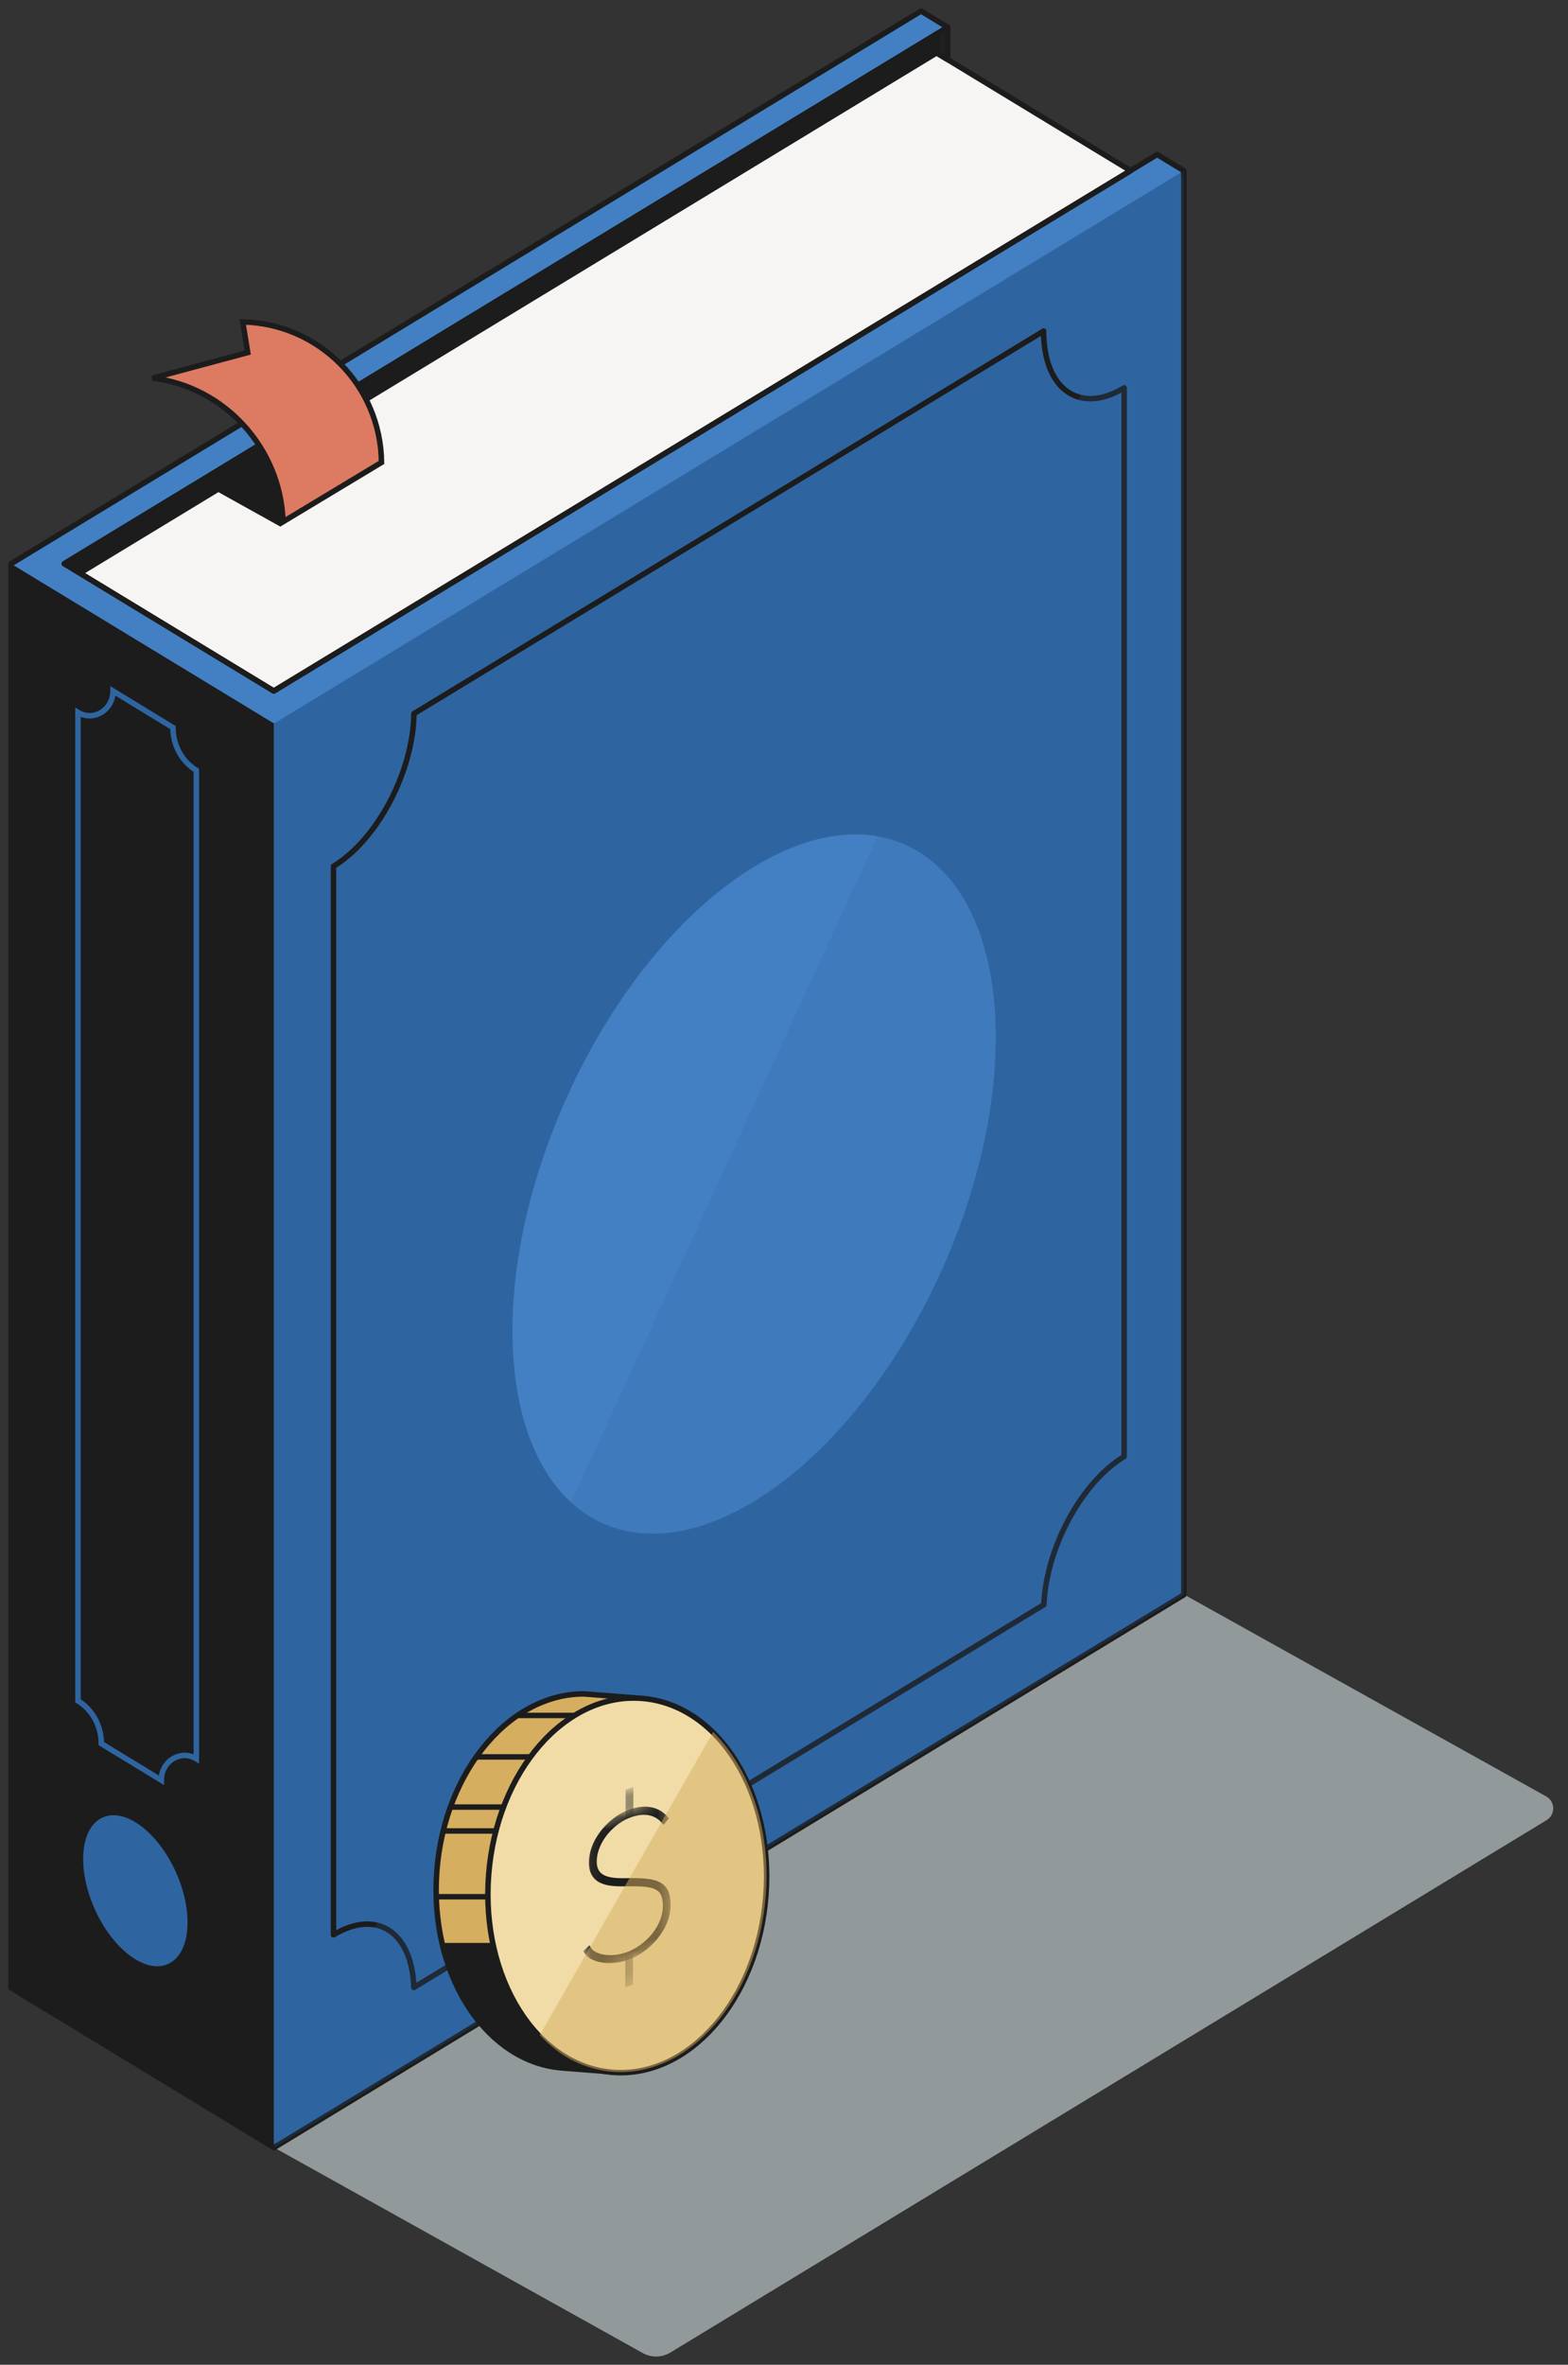 <svg width="142" height="214" viewBox="0 0 142 214" fill="none" xmlns="http://www.w3.org/2000/svg">
<rect x="0" y="0" width="142" height="214" fill="#333333" stroke="none"/>
<path opacity="0.7" d="M106.61 143.955L24.193 193.993L58.211 212.942C58.991 213.377 59.945 213.359 60.709 212.895L140.065 164.715C140.88 164.221 140.857 163.032 140.025 162.569L106.61 143.955Z" fill="#BBC5C7"/>
<path d="M24.794 62.531L5.829 51.015L85.826 2.468L83.412 1L1 51.015V179.888L24.794 194.335V194.36L107.208 144.322V15.449L104.791 13.981L24.794 62.531Z" fill="#4380C3"/>
<path d="M107.211 15.45L24.794 65.487V194.36L107.211 144.322V15.45Z" fill="#2E65A1"/>
<path d="M1 51.016V179.888L24.799 194.337V65.465L1 51.016Z" fill="#1C1C1C"/>
<path d="M24.794 62.531L102.389 15.449L83.424 3.934L5.829 51.015L24.794 62.531Z" fill="#F6F5F3"/>
<path d="M24.794 62.531L5.829 51.015L85.826 2.468L83.412 1L1 51.015V179.888L24.794 194.335V194.36L107.208 144.322V15.449L104.791 13.981L24.794 62.531Z" stroke="#1C1C1C" stroke-width="0.497" stroke-miterlimit="10" stroke-linecap="round" stroke-linejoin="round"/>
<path d="M24.794 62.531L102.389 15.449L83.424 3.934L5.829 51.015L24.794 62.531Z" stroke="#1C1C1C" stroke-width="0.497" stroke-miterlimit="10" stroke-linecap="round" stroke-linejoin="round"/>
<path d="M85.826 2.468V5.394L83.424 3.934L85.826 2.468Z" fill="#231F20" stroke="#1C1C1C" stroke-width="0.497" stroke-miterlimit="10" stroke-linecap="round" stroke-linejoin="round"/>
<path d="M25.385 47.655L18.127 43.616L32.624 34.755L25.385 47.655Z" fill="#1C1C1C"/>
<path d="M94.51 29.961L37.488 64.58C37.413 69.827 34.184 75.975 30.202 78.391V175.099C34.129 172.716 37.321 174.855 37.48 179.858L94.533 145.219C94.759 140.064 97.923 134.162 101.803 131.807V35.1C97.777 37.545 94.513 35.242 94.51 29.961Z" stroke="#1C1C1C" stroke-width="0.497" stroke-miterlimit="10" stroke-linecap="round" stroke-linejoin="round"/>
<path d="M85.362 114.764C92.925 97.807 91.413 80.653 81.986 76.448C72.559 72.244 58.786 82.583 51.224 99.54C43.662 116.497 45.173 133.652 54.6 137.856C64.028 142.06 77.8 131.722 85.362 114.764Z" fill="#4380C3"/>
<path d="M84.919 4.724L7.324 51.805L5.829 51.015L84.919 3.017V4.724Z" fill="#1C1C1C" stroke="#1C1C1C" stroke-width="0.497" stroke-miterlimit="10" stroke-linecap="round" stroke-linejoin="round"/>
<path d="M22.218 31.964L22.435 31.906L22.399 31.684L21.982 29.131C28.909 29.286 34.474 34.902 34.55 41.848L25.629 47.219C25.416 40.553 20.33 34.988 13.813 34.219L22.218 31.964Z" fill="#DD7B62" stroke="#1C1C1C" stroke-width="0.497"/>
<path d="M15.216 177.736C17.252 176.828 17.579 173.123 15.946 169.46C14.312 165.798 11.338 163.565 9.302 164.473C7.266 165.381 6.939 169.086 8.573 172.748C10.206 176.411 13.18 178.644 15.216 177.736Z" fill="#2E65A1"/>
<path d="M14.604 161.097L9.177 157.79C9.177 156.197 8.372 154.722 7.06 153.918L7.06 64.467C8.471 65.331 10.236 64.251 10.236 62.531L15.663 65.845C15.663 67.439 16.468 68.913 17.78 69.71L17.78 159.161C16.369 158.304 14.604 159.377 14.604 161.097Z" fill="#1C1C1C" stroke="#2E65A1" stroke-width="0.497" stroke-miterlimit="10"/>
<g style="mix-blend-mode:multiply" opacity="0.2">
<path d="M107.208 15.455L24.791 194.365L107.208 144.327V15.455Z" fill="#2E65A1"/>
</g>
<path d="M55.694 187.513L50.928 187.144C44.253 186.628 39.19 179.24 39.51 170.233C39.84 160.89 45.839 153.291 52.878 153.291L57.643 153.66C50.602 153.66 44.605 161.259 44.272 170.602C43.94 179.944 49.016 186.997 55.691 187.513H55.694Z" fill="#D6AE60" stroke="#1C1C1C" stroke-width="0.497"/>
<path d="M43.147 158.994H49.197" stroke="#1C1C1C" stroke-width="0.497" stroke-miterlimit="10" stroke-linecap="round"/>
<path d="M46.885 155.239H52.936" stroke="#1C1C1C" stroke-width="0.497" stroke-miterlimit="10" stroke-linecap="round"/>
<path d="M40.234 165.696H46.285" stroke="#1C1C1C" stroke-width="0.497" stroke-miterlimit="10" stroke-linecap="round"/>
<path d="M39.631 171.648H45.682" stroke="#1C1C1C" stroke-width="0.497" stroke-miterlimit="10" stroke-linecap="round"/>
<path d="M40.834 163.534H46.885" stroke="#1C1C1C" stroke-width="0.497" stroke-miterlimit="10" stroke-linecap="round"/>
<path d="M43.259 182.777H49.31" stroke="#1C1C1C" stroke-width="0.497" stroke-miterlimit="10" stroke-linecap="round"/>
<path d="M40.234 176.074H46.285" stroke="#1C1C1C" stroke-width="0.497" stroke-miterlimit="10" stroke-linecap="round"/>
<path d="M40.972 178.237H47.023" stroke="#1C1C1C" stroke-width="0.497" stroke-miterlimit="10" stroke-linecap="round"/>
<path d="M69.358 171.601C70.089 162.255 65.063 154.239 58.131 153.696C51.199 153.152 44.986 160.288 44.254 169.633C43.522 178.978 48.548 186.994 55.481 187.538C62.413 188.081 68.626 180.946 69.358 171.601Z" fill="#F1DCA7" stroke="#1C1C1C" stroke-width="0.497"/>
<mask id="mask0_8970_831" style="mask-type:luminance" maskUnits="userSpaceOnUse" x="52" y="162" width="9" height="17">
<path d="M53.095 178.63L53.118 165.549L60.51 162.601L60.493 175.687L53.095 178.63Z" fill="white" stroke="white" stroke-width="0.453"/>
</mask>
<g mask="url(#mask0_8970_831)">
<path d="M56.919 164.028C56.005 164.392 55.1 165.115 54.462 165.997C53.871 166.822 53.562 167.703 53.559 168.56C53.554 170.522 55.37 170.5 56.82 170.477L57.008 170.477C59.401 170.446 60.256 170.748 60.258 172.507C60.255 173.267 59.985 174.062 59.485 174.797C58.876 175.69 57.942 176.442 57 176.819L56.962 176.833C55.346 177.457 53.78 177.113 53.33 176.397L53.111 176.608C53.662 177.465 55.424 177.687 56.964 177.092L57.002 177.077C58.006 176.678 58.998 175.869 59.658 174.915C60.211 174.103 60.505 173.245 60.509 172.413C60.51 170.471 59.504 170.171 57.108 170.192L56.92 170.192C55.537 170.213 53.811 170.24 53.814 168.461C53.818 167.685 54.105 166.878 54.637 166.124C55.224 165.305 56.066 164.634 56.914 164.297C57.004 164.262 57.09 164.232 57.175 164.203C58.716 163.704 59.604 164.245 60.086 164.79L60.283 164.555C59.777 163.977 58.828 163.402 57.191 163.932C57.105 163.962 57.019 163.992 56.929 164.027" fill="#1C1C1C"/>
<path d="M56.919 164.028C56.005 164.392 55.1 165.115 54.462 165.997C53.871 166.822 53.562 167.703 53.559 168.56C53.554 170.522 55.37 170.5 56.82 170.477L57.008 170.477C59.401 170.446 60.256 170.748 60.258 172.507C60.255 173.267 59.985 174.062 59.485 174.797C58.876 175.69 57.942 176.442 57 176.819L56.962 176.833C55.346 177.457 53.78 177.113 53.33 176.397L53.111 176.608C53.662 177.465 55.424 177.687 56.964 177.092L57.002 177.077C58.006 176.678 58.998 175.869 59.658 174.915C60.211 174.103 60.505 173.245 60.509 172.413C60.51 170.471 59.504 170.171 57.108 170.192L56.92 170.192C55.537 170.213 53.811 170.24 53.814 168.461C53.818 167.685 54.105 166.878 54.637 166.124C55.224 165.305 56.066 164.634 56.914 164.297C57.004 164.262 57.09 164.232 57.175 164.203C58.716 163.704 59.604 164.245 60.086 164.79L60.283 164.555C59.777 163.977 58.828 163.402 57.191 163.932C57.105 163.962 57.019 163.992 56.929 164.027" stroke="#1C1C1C" stroke-width="0.453"/>
</g>
<mask id="mask1_8970_831" style="mask-type:luminance" maskUnits="userSpaceOnUse" x="56" y="161" width="2" height="4">
<path d="M56.883 164.311L56.887 162.13L57.132 162.033L57.128 164.213L56.883 164.311Z" fill="white" stroke="white" stroke-width="0.453"/>
</mask>
<g mask="url(#mask1_8970_831)">
<path d="M57.132 162.033L56.887 162.13L56.883 164.311L57.128 164.213L57.132 162.033Z" fill="#1C1C1C" stroke="#1C1C1C" stroke-width="0.453"/>
</g>
<mask id="mask2_8970_831" style="mask-type:luminance" maskUnits="userSpaceOnUse" x="56" y="176" width="2" height="4">
<path d="M56.851 179.542L56.85 176.998L57.098 176.894L57.096 179.444L56.851 179.542Z" fill="white" stroke="white" stroke-width="0.453"/>
</mask>
<g mask="url(#mask2_8970_831)">
<path d="M57.098 176.894L56.85 176.998L56.851 179.542L57.096 179.444L57.098 176.894Z" fill="#1C1C1C" stroke="#1C1C1C" stroke-width="0.453"/>
</g>
<g style="mix-blend-mode:multiply" opacity="0.5">
<path fill-rule="evenodd" clip-rule="evenodd" d="M48.848 184.222C50.68 186.101 52.949 187.287 55.47 187.484C62.402 188.028 68.615 180.893 69.347 171.547C69.821 165.498 67.882 160.005 64.574 156.736L48.848 184.222Z" fill="#D6AE60"/>
</g>
<path d="M47.967 183.523C49.256 185.063 50.769 186.286 52.28 187.019C51.311 186.965 50.591 186.882 50.079 186.805C49.706 186.748 49.444 186.693 49.277 186.654C49.193 186.634 49.133 186.618 49.096 186.607C49.077 186.602 49.063 186.598 49.055 186.595L49.047 186.592L49.046 186.592L49.045 186.592L49.045 186.592L49.045 186.592L49.045 186.592L49.036 186.589L49.026 186.586L49.026 186.586L49.026 186.586L49.025 186.586L49.024 186.586L49.018 186.584L48.987 186.576C48.96 186.568 48.919 186.556 48.864 186.539C48.754 186.504 48.592 186.449 48.386 186.367C47.975 186.204 47.392 185.935 46.708 185.516C45.345 184.68 43.586 183.245 42.014 180.85C41.49 179.685 41.075 178.474 40.79 177.551C40.647 177.087 40.538 176.697 40.464 176.423C40.452 176.379 40.441 176.338 40.431 176.301L44.542 176.301C45.005 179.024 46.31 181.545 47.967 183.523Z" fill="#1C1C1C" stroke="#1C1C1C" stroke-width="0.497"/>
</svg>
